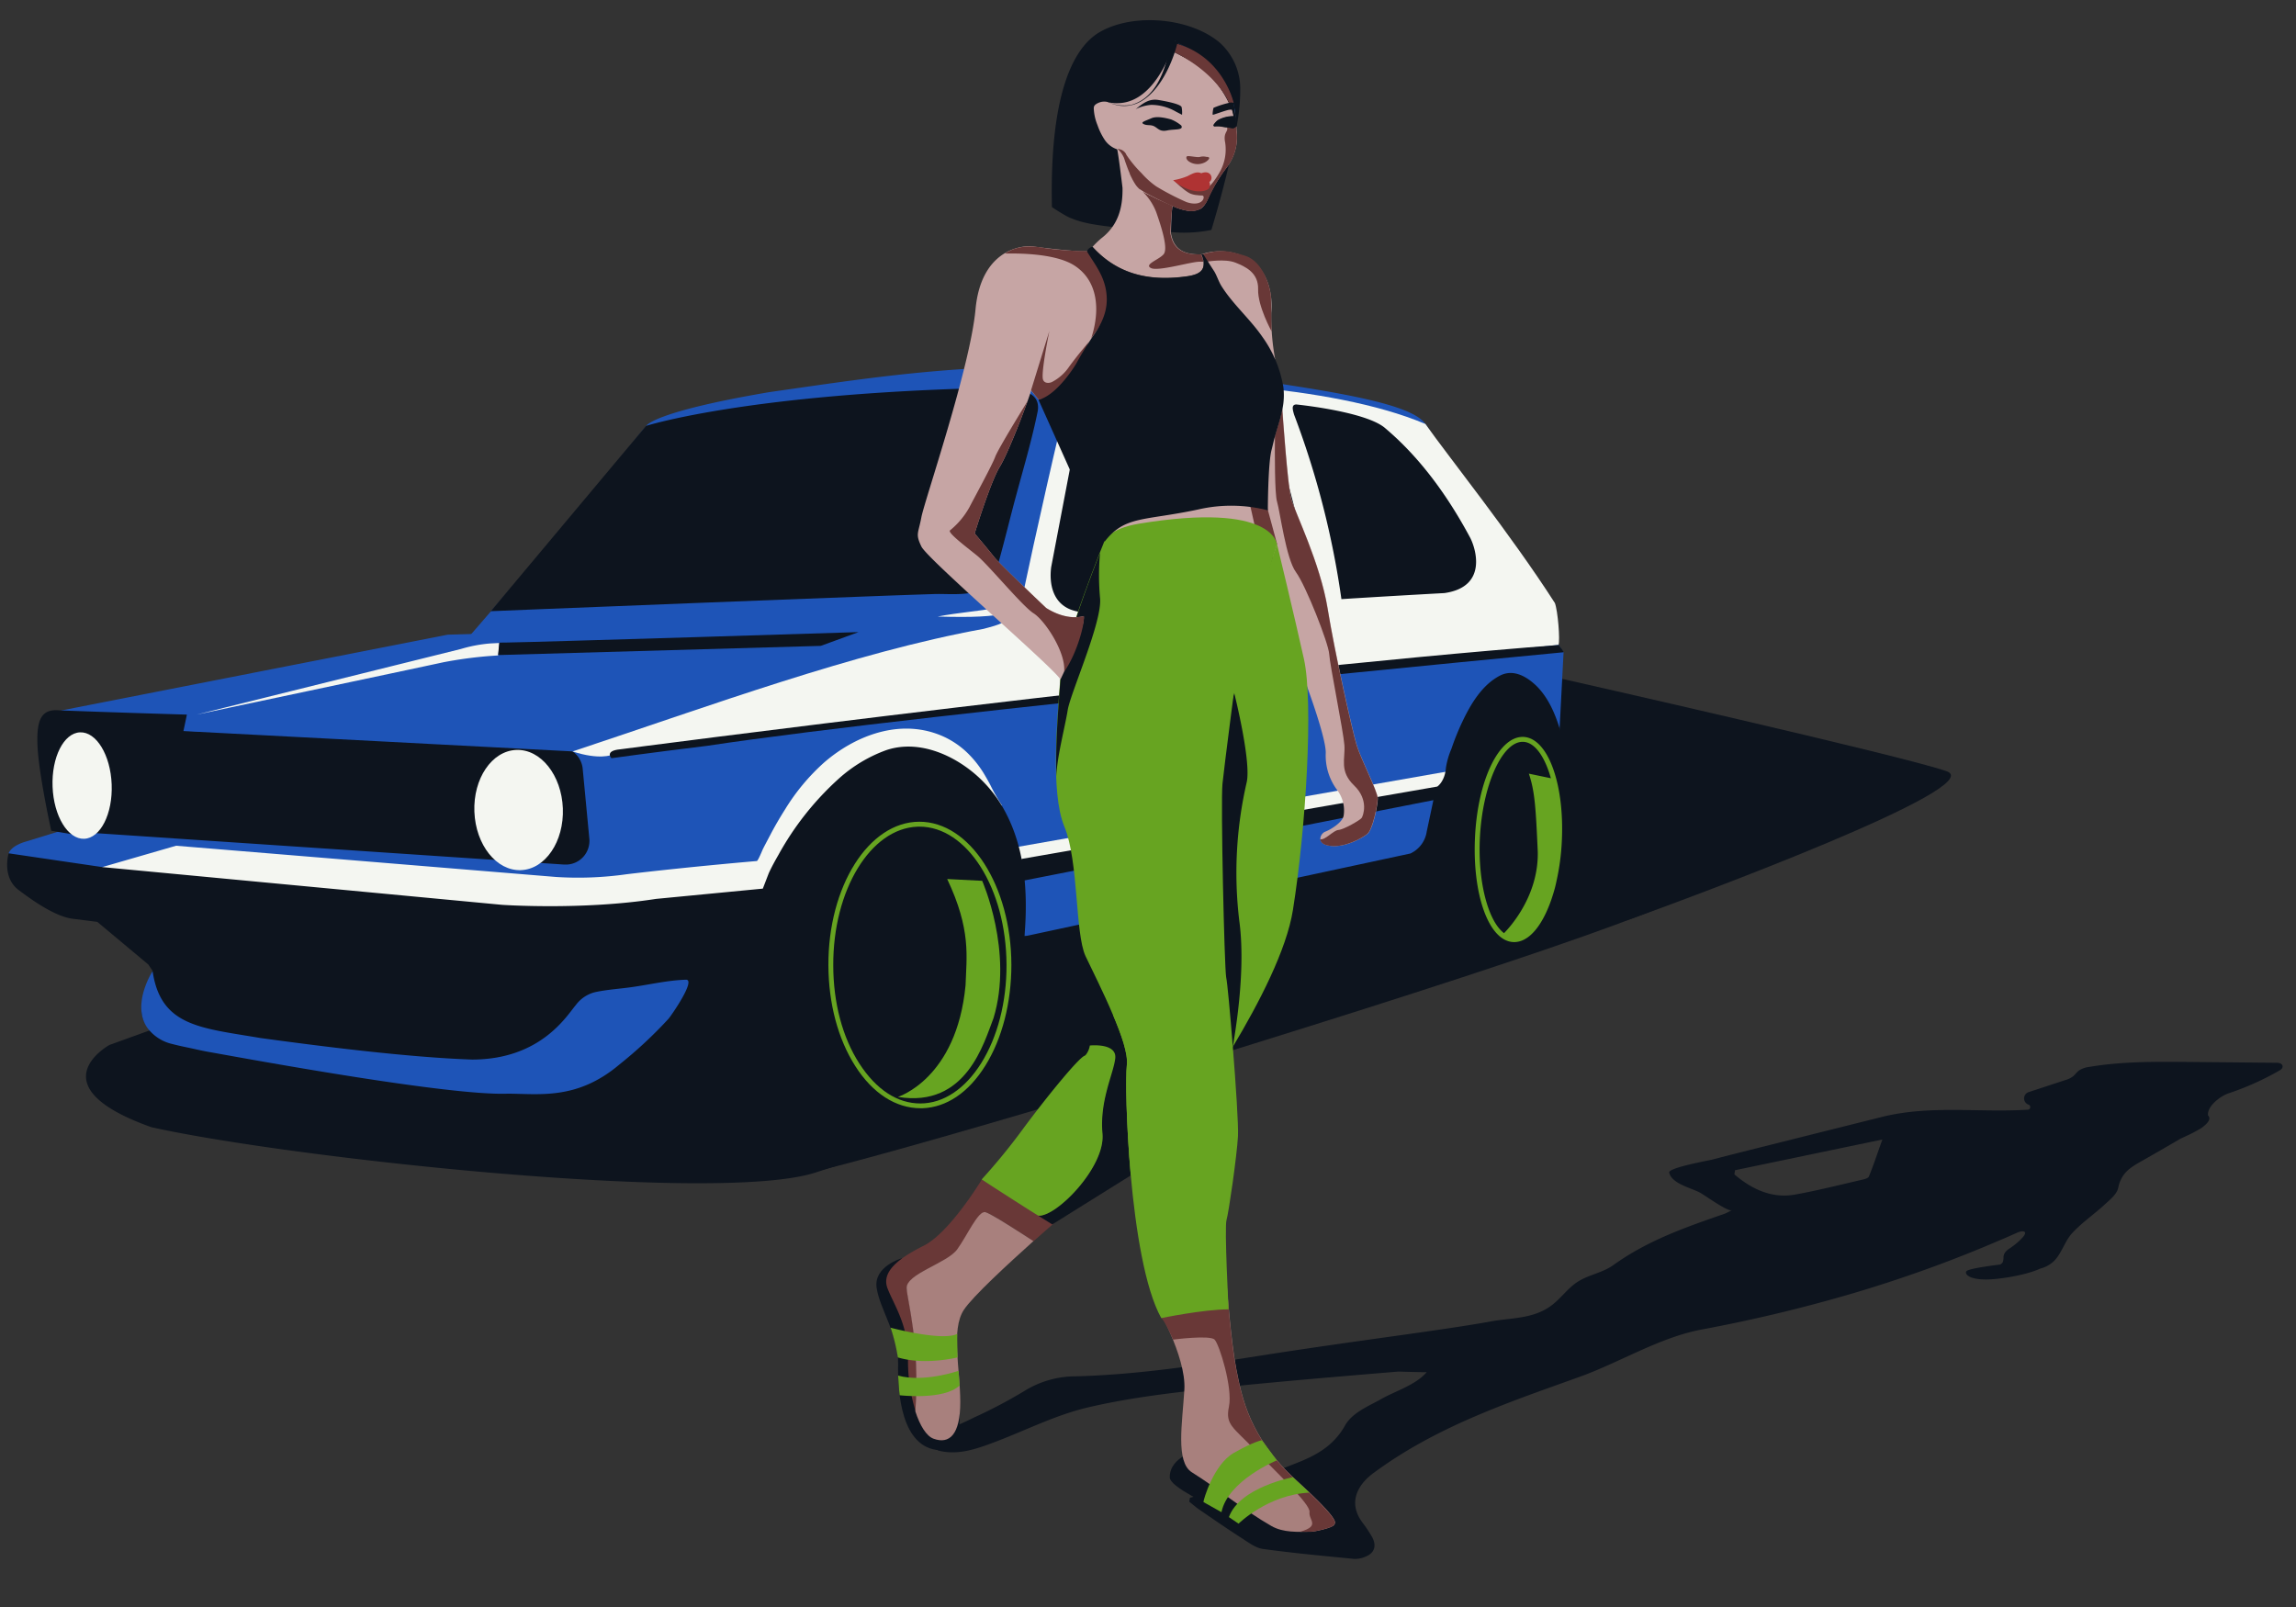 <svg xmlns="http://www.w3.org/2000/svg" viewBox="0 0 500 350"><rect x="0" y="0" width="500" height="350" fill="#333333" stroke="none"/><title>img-illustration-warranty-4</title><g id="Layer_1" data-name="Layer 1"><path d="M340.5,147.92s74.08,16.73,83.44,20.06S368.58,195.32,355,200.21,325.36,168,325.36,168Z" fill="#0d141e"/><path d="M340.5,147.92c-45.62-6.45-41.74,43.53-41.74,43.53l-8.3,30.4" fill="#0d141e"/><path d="M1.88,185.89s.33-1.65,3.93-2.65l7.46-2.3s-2.52-12.43-2.65-15.67a55.08,55.08,0,0,1,1.1-8.45l1.59-.06,87.41-16.46,23.78-27.49,16.19-20s1-3,26.75-7.39c28.48-4.06,52.4-8.16,98-3.79,22.16,3.23,41.81,5.88,45,10.76C315,99,331.6,129.18,331.6,129.18l8.9,12.88-1,19.2-31.05,27.5L208.38,209.87l-158-2.28L7.65,189.68Z" fill="#1e54b7"/><polygon points="220.81 184.59 315.43 167.98 313.55 172.31 221.31 188.66 220.81 184.59" fill="#f4f6f1"/><path d="M171.59,256.39s4.54.23,74.93-20.89c73.33-22.48,125-39.51,126.55-44.05-1-34.54-51.86-9.09-51.86-9.09L241.52,210.3l-39.73,12.26Z" fill="#0d141e"/><path d="M177.61,255.37c30.93-10,21.47-7.55,25.54-8.52,10.79-3,16.71-20.13,16.71-20.13s83.6-20.1,86.65-20.64c2.88-.53,9.2-.11,19.81,1.19,9.62,2,10.09-3.46,12.92-9.7,4.7-10.58,1.32-27.49,1.32-27.49l4.94-4.62.12-1.2c1.23-3.63-1.35-4.21-2.39-4.51-.86-.31-2,.42-3.23.12-1.06-3.77-2.6-7.73-5.46-10.53-2.09-2-4.92-3.64-7.78-2.25-4,2-6.53,6.33-8.36,10.22a54.28,54.28,0,0,0-2.32,5.77,17.25,17.25,0,0,0-1.19,4.07c-.22,3.08-1.89,4.16-1.89,4.16l-90.52,15.76-2,5.2,91.67-18-1.45,6.83a6.27,6.27,0,0,1-3.56,4.79L223.72,203.8l-152.95,14-23.94,1.45-23,8.34s-16.2,8.9,9.14,17.91C62.66,252.13,156.06,262.35,177.61,255.37Z" fill="#0d141e"/><path d="M126.89,167.39a5.2,5.2,0,0,0-4.91-4.66l-100.93-4.4-6,22.74,107.81,7.23h.55a5.13,5.13,0,0,0,3.68-1.76,5.19,5.19,0,0,0,1.25-3.89Z" fill="#0d141e"/><path d="M32.46,158.83l93.12,4.87s62.24-22.77,89.44-26.78c2.77-1,4.75-1.37,4.67-3.41a40.07,40.07,0,0,1-11.54,1.29c-21.09,1-110.64,3.43-110.64,3.43L13.23,154.76,25,158.18Z" fill="#1e54b7"/><path d="M11.16,180.94s-2.78-12.56-3-18.68c-.21-5.44.8-7.91,4.73-7.55,10.75.43,27.81.93,27.81.93l-1,4.76L15.5,163.7s-3.44-2-3,2.92a38.52,38.52,0,0,1,.33,8.07l2.82,7Z" fill="#0d141e"/><ellipse cx="17.89" cy="171.09" rx="6.44" ry="11.6" transform="translate(-6.59 0.82) rotate(-2.21)" fill="#f4f6f1"/><ellipse cx="112.95" cy="176.42" rx="9.64" ry="13.1" transform="translate(-6.73 4.49) rotate(-2.21)" fill="#f4f6f1"/><path d="M22.27,188.85l16.07-4.65,82.74,6.8a75.23,75.23,0,0,0,15.43-.6c14.25-1.69,28.29-2.87,28.29-2.87.28,0,1.22-2.39,1.39-2.72.49-.95,1-1.91,1.5-2.86,1-1.93,2.12-3.84,3.29-5.69A45.64,45.64,0,0,1,179.55,166c6.5-5.6,15.58-9.17,24.11-6.29a18.55,18.55,0,0,1,7,4.25,22.88,22.88,0,0,1,3.17,3.84c.53.79,1.34,2.24,1.79,3.08a40.85,40.85,0,0,0,2.6,4.58c-22.3-4.69-23.89-7.06-23.89-7.06l-12.51,11.29-6.83,5.59L167.86,196l-31.14,5.74s-31.18,1.66-32.39,1.25-43.91-6-45.27-5.86-36.7-6-36.7-6Z" fill="#f4f6f1"/><path d="M142.85,195.78c-16.09,2.5-33.52,1.29-33.52,1.29l-87.06-8.22-20.39-3s-1.51,5,2,7.86c3.51,2.66,8.41,6.05,12.17,6.42l5.14.65,11.1,9.28.9,1.33,0,.07c-.55,1.49-1.15,3.15-1.72,4.77-1.69,4.84.1,7,2.06,9.12a7.38,7.38,0,0,0,2.73,4.5s64.81,10.28,81.06,11.86c14.17.65,23.35-8.74,28.61-13.88,5.8.11,12.64-3.56,15.81-5.22,8.22,22.86,17.4,22.51,27.85,23.81,10.65,2.31,15-.58,18.65-2.42,15.9-12,14.19-29.69,14.94-41.14.63-8.6,0-17.72-4-25.53a28.06,28.06,0,0,0-11-11.69c-4.54-2.62-10-4-15.18-2.26a31.47,31.47,0,0,0-10.34,6.21,63.72,63.72,0,0,0-13.14,16.6c-.75,1.3-1.48,2.63-2.11,4l-1.29,3.35Z" fill="#0d141e"/><path d="M33.23,211.5c0,.06-.16.27-.19.32-.18.3-.34.61-.5.92a19.23,19.23,0,0,0-1.24,3.13c-.79,2.72-.87,5.82.93,8.17a9.32,9.32,0,0,0,5.32,3.35c1.17.31,2.37.56,3.56.81,1.62.34,3.24.74,4.88,1,10.41,1.87,51.94,9.47,64.53,9,6.93,0,15.17,1.46,24.41-6.39a94.16,94.16,0,0,0,10.64-9.91c.69-.8,6.07-8.59,3.8-8.52-4,.12-8,1.09-12,1.64-2.59.36-5.3.52-7.86,1.09a7.41,7.41,0,0,0-4.1,2.77c-1.85,2.12-7.49,11.88-22.6,11.89-14-.48-33.06-2.91-46.08-4.69C43.73,223.86,35,223.59,33.23,211.5Z" fill="#1e54b7"/><path d="M195.53,238.9s12.8-3.9,14.74-24.31c.21-6.26,1.24-12.09-4-23.14l7.62.39s6.85,15.47,2.47,29.9C214.32,226.93,210.51,241.39,195.53,238.9Z" fill="#67a421"/><path d="M200.91,241.37h-.45c-5.37,0-10.41-3.23-14.2-9.17s-5.82-13.65-5.86-21.94c-.07-17.2,8.78-31.27,19.79-31.29s20,13.91,20.06,31.12c0,8.29-2,16.1-5.67,22S206.11,241.17,200.91,241.37Zm-1.13-61.32c-10.21.39-18.39,13.81-18.32,30.21,0,8.1,2,15.69,5.69,21.39s8.31,8.7,13.31,8.68,9.69-3.15,13.23-8.8,5.54-13.33,5.5-21.43c-.07-16.62-8.59-30.1-19-30.06Z" fill="#67a421"/><path d="M331.8,160.5c-5.32-.26-10,9.34-10.59,21.86s3,22.56,8.33,22.82h.38c2.48-.1,4.87-2.34,6.76-6.38a30.06,30.06,0,0,0,1.5-3.93l0,0a26.44,26.44,0,0,0,.77-2.94,50,50,0,0,0,1.16-8.59C340.76,170.79,337.1,160.77,331.8,160.5Zm-9.52,21.92c.57-11.29,4.74-20.67,9.18-20.85h.28c2.52.12,4.67,3.23,6,7.93l-4.8-1c1.31,3.87,1.51,7.44,1.94,17,.21,9.63-6.11,16.49-7.35,17.74C324.08,200.62,321.79,192.09,322.28,182.42Z" fill="#67a421"/><path d="M106.6,142.88a92.22,92.22,0,0,0-10,1.35C89,145.88,42.8,155.64,42.8,155.64l57.56-14.29a30.85,30.85,0,0,1,6.4-1.21l2-.1-.26,2.71Z" fill="#f4f6f1"/><path d="M110.46,139.94c6.88-.09,76.5-2.27,76.5-2.27l-8.22,3-70.27,2,.26-2.71Z" fill="#0d141e"/><path d="M140.69,92.76s20.2-6.46,68.31-8.09c7.95-.08,17.9-1.37,17,4.8-1.24,6.18-3.05,12.27-4.69,18.35-1.36,5-2.54,10-3.95,15a11.4,11.4,0,0,1-2,4.29c-2.49,3-8.32,2.15-11.9,2.27q-7.37.24-14.73.52l-18.47.7-19.74.77-18.55.74-14.92.59-8.81.36-1.35.05Z" fill="#0d141e"/><path d="M133.23,164.4s-2.64,1.19-8.54-.74c30.17-10,61.19-21.52,89.51-26.7,3.49-.93,5.62-1.47,5.49-3.45-3.78.77-7.55,1-15.51.77,9.3-1.77,18-1.16,18.88-6.19,1.63-7.9,8.31-37.81,9.23-40.34,1.15-2.66,1.27-5.51,10.6-5.07,10.35.28,46.38.71,67.52,9.66,5,7.08,18.53,23.94,28.2,39,.64,1.68,1.15,8,.79,9.13-24.51,2.25-204.72,23.18-204.72,23.18Z" fill="#f4f6f1"/><path d="M135.12,163.19s128.5-16.89,204.28-22.71c1.25,1.48,1.1,1.58,1.1,1.58s-138.21,13.08-186.66,20.4c-12.39,1.51-20.69,2.68-20.69,2.68S131.55,163.5,135.12,163.19Z" fill="#0d141e"/><path d="M228.91,123.55l6.61-34.68s.19-2.9,7.5-2.79c10.39.16,31,1.4,31,1.4s2.11.08,4.41,9.5c2.47,10.2,7.3,27.33,7.75,33.22-13,.65-26,1.49-39,2.45-3.24.23-6.51.68-9.75.78a11,11,0,0,1-4.22-.65C229.37,131.31,228.44,127.34,228.91,123.55Z" fill="#0d141e"/><path d="M282.3,88.09s14.71,1.47,19.16,5c4,3.37,11.31,10.24,18.65,23.93,1.1,2,4.17,10.75-5.55,12.15-13.83.76-22.44,1.32-22.44,1.32a186.64,186.64,0,0,0-10.3-40.16C281.42,89,281.27,88.13,282.3,88.09Z" fill="#0d141e"/><path d="M244.53,133.29s2.25-10.2,2.74-10.73c.92-2.59,1.35-4.82,6.8-4.86,6.47-.08,9.86-.55,10.57.27.9,1.16,3.43,9.24.08,10.91-4.23.59-11.56.82-13.89.88a1.07,1.07,0,0,0-1,.72,19.7,19.7,0,0,1-1.16,3Z" fill="#f4f6f1"/><path d="M495.84,231.47l-19.28-.18c-7.21-.06-14.45-.13-21.58,1.08a5,5,0,0,0-2.35.86c-.43.36-.76.84-1.19,1.2a5.22,5.22,0,0,1-1.75.83l-8,2.63a1.44,1.44,0,0,0,.07,2.7.57.57,0,0,1-.08,1.09c-10.67.69-21.28-1.05-31.88,1.59l-24.45,6.12c-4.17,1.05-8.33,2.08-12.49,3.17-.76.2-9.6,1.77-9.36,2.83.57,2.45,4.83,3.34,6.7,4.36,1,.53,6.11,4.24,6.92,3.82a15,15,0,0,1-1.49.76c-8.4,2.91-16.77,5.79-24.27,11.19-2.33,1.67-5.14,2.05-7.55,3.5s-4,4-6.29,5.55c-3.86,2.71-8.59,2.44-12.95,3.25-5,.92-13.22,2.09-18.24,2.8-10.74,1.5-21.47,3-32.19,4.69-13.23,2.07-26.44,4.09-39.83,4.45A21.18,21.18,0,0,0,223,303a107.24,107.24,0,0,1-10.82,5.7c-2.74,1.37-5.57,2.51-8.3,3.91-.66.34-1.07,1.29-1.59,2a8.54,8.54,0,0,0,2.08,1.32c3.85,1,7.54-.12,11.13-1.43,7.11-2.59,14-6.21,21.26-7.93,9.4-2.22,19-3.3,28.63-4.32,13-1.34,26.05-2.44,39.08-3.52.47,0,6.16.19,6.24.1-2.41,2.85-6.92,4.15-10,5.92-2.54,1.44-6.21,2.89-7.78,5.68-2.53,4.53-6.37,6.56-10.56,8.21-3.64,1.43-7.27,2.88-10.95,4.16-2.55.89-5.18,1.5-7.77,2.22-1.5.42-3,.8-4.52,1.19l-.15.85c.74.58,1.44,1.21,2.21,1.74,3.08,2.11,6.15,4.23,9.28,6.24,1.46.94,3,2.11,4.58,2.32,6.58.91,13.19,1.51,19.8,2.16a5.6,5.6,0,0,0,2.49-.47c2-.79,2.54-2.41,1.39-4.42a30.67,30.67,0,0,0-2.07-3.08c-3.07-4.16-1.18-8.05,2.42-10.71,13.8-10.21,29.41-15.39,45-21,8.85-3.21,17.32-8.55,26.52-10.28a332.1,332.1,0,0,0,32.91-7.88h0q9.64-2.85,19.11-6.38,4.78-1.79,9.53-3.76,2.37-1,4.72-2l2.44-1.08c1-.46,2.49-.49,1.2,1a14.43,14.43,0,0,1-2.62,2.27c-.72.49-1.46.94-1.59,2a3.43,3.43,0,0,1-.15,1.16,1.33,1.33,0,0,1-.62.53s-6.66.78-7.27,1.42.77,2.39,7,1.64,9-2.17,9-2.17A6.79,6.79,0,0,0,446.9,275c1.94-1.54,2.63-4.55,4.34-6.41,2.13-2.32,4.77-4.09,7.05-6.2,1.17-1.08,2.73-2.29,3-3.72.69-3.38,2.92-4.55,5.26-5.88q4.14-2.35,8.23-4.75c.37-.21,2.33-1,4-2h0a4.46,4.46,0,0,0,1.13-.76c1-.8,1.62-1.64.93-2.35-.24-2.15,3-4.29,4.24-4.72l.12-.05a60.53,60.53,0,0,0,11.18-5c.33-.19.7-.46.7-.87C497.08,231.66,496.37,231.48,495.84,231.47ZM407,256.21c-.15.4-.9.59-1.4.71-4.9,1.12-9.79,2.38-14.73,3.26s-9.31-1.11-13.17-4.4l.13-.91,32.1-6.69C408.8,251.28,408,253.78,407,256.21Z" fill="#0d141e"/><path d="M270.09,19.17a13.51,13.51,0,0,0-4.51-9.92c-6.44-5.4-18.67-6.48-26-2.32-6.57,3.76-11,15.29-10.5,38.17a38.17,38.17,0,0,0,3.53,2.15,19.65,19.65,0,0,0,3.95,1.3c.51.12,1,.22,1.56.31,1.35.23,2.71.41,4.08.56,3.57.38,7.17.5,10.77.53h.42c0,.19.1.3.18.32a9,9,0,0,0,1.39.27h0a30.16,30.16,0,0,0,8.84-.46s2.12-6.84,3.89-14.5c0,0,0,0,0,0l.19-.78.56-1c.06-.74.13-1.6.21-2.63s.42-2.17.6-3.23a.06.06,0,0,1,0,0c0-.24.07-.48.11-.72A41.87,41.87,0,0,0,270.09,19.17ZM268.51,28a6.94,6.94,0,0,1-1.38-.26l-.15,0c-.49-.08-1-.16-1.44-.22l-.72,0c-.14,0-.42.06-.5-.1s.19-.46.3-.59a3.23,3.23,0,0,1,.71-.67,7.06,7.06,0,0,1,3.34-.83,8.53,8.53,0,0,0-1.06-3,22,22,0,0,0-4.77-6.53c-1.46-1.56-5.46-3.64-7.58-4.68.2-.72.34-1.31.43-1.69a.11.11,0,0,1,0-.05c0-.1.05-.18.08-.26h0c.41.15,12.57,4.71,13.27,16.68h0a3.73,3.73,0,0,0,0,.65v0a.34.34,0,0,0,0,.1c0,.14.05.25.07.38a2.36,2.36,0,0,1,.07.33,1.83,1.83,0,0,0,0,.21A.9.9,0,0,1,268.51,28Z" fill="#0d141e"/><path d="M279.28,89.07s1.12,16.59,1.93,19.55,6.32,14,7.94,23.94,5.38,26.64,6.32,29.73,4.58,10.09,4.58,11.57-1.08,6.86-2.29,7.8-4.9,3-8.1,2.56-2.13-2.69-1.05-3.09,3.77-2,4-3.5a7.37,7.37,0,0,0-1.48-5.65,12.54,12.54,0,0,1-2.42-8.07c0-3.64-4.71-16.42-6.46-20.59s-8.34-39-8.34-39l4.19-20.58Z" fill="#c6a5a4"/><path d="M196.36,274.06s-6.19,1.75-5.45,6.48,4.79,10.26,4.67,16.41.61,18.5,9.1,18.9c0,0,4.49,1.28,4.3-7.71S196.36,274.06,196.36,274.06Z" fill="#0d141e"/><path d="M261,315.85s-6.27,1.3-6.26,5.88c0,2.21,8.55,5.82,11.23,7.62,3.11,2.08,6.21,4.24,9.42,6.16,4.4,2.62,11.3,1.4,15.9-.09.92-.3.67-2.87-1.32-5.15S261,315.85,261,315.85Z" fill="#0d141e"/><path d="M230,266s-2.09,1.82-4.94,4.35c-3-2-9.21-6-10.39-6.3-1.56-.42-3.9,5.13-6.15,8.11s-11.19,5.33-11,8.42c.13,2.93,2.87,11.52,1.9,26.88a36.75,36.75,0,0,1-1.68-11.61c.14-7.13-3.13-11.75-4.47-15.27s2.23-6.44,7.89-9.27,12.64-14.39,12.64-14.39Z" fill="#693837"/><path d="M225.05,270.31c-5.34,4.79-13.33,12.14-15.17,15-2.83,4.35-.76,12.92-.76,20.05s-2.37,9.22-5.78,8c-1.6-.55-3-2.88-4-5.94,1-15.36-1.77-23.95-1.9-26.88-.14-3.09,8.82-5.43,11-8.42s4.59-8.53,6.15-8.11C215.84,264.33,222,268.33,225.05,270.31Z" fill="#a8807d"/><path d="M251.52,283.72s6.84,11.65,6.4,18.94-1.94,15.76,1.63,18c5.9,3.69,11.27,8.24,17.31,11.69,2.61,1.5,5.77,1.29,8.7,1.26.59,0,4.73-.84,5-1.53.15-.45,1.76-.56-8.36-9.78s-11.75-18-12.94-24-2.05-17.8-2.05-17.8Z" fill="#a8807d"/><path d="M290.52,332.07c-.23.69-4.38,1.52-5,1.53-.77,0-1.56,0-2.35,0,4.45-1.28,1.76-2.55,2-4.28s-7.12-8.51-11.86-13.5-6.53-5.45-5.68-9.48-2.09-13.54-3.13-14.58-9.05,0-9.05,0c-1.94-4.41-2.55-4.69-2.55-4.69l14.28-6.53s.86,11.85,2.05,17.8,2.83,14.73,12.94,24S290.67,331.63,290.52,332.07Z" fill="#693837"/><path d="M262.07,327.14c0-.47,2.2-8.17,6.6-10.69s6.14-2.77,6.14-2.77l3.25,4.38s-10.65,4.37-12.06,11.29Z" fill="#67a421"/><path d="M281.55,321.73s-11.6,2.18-13.93,8.69l2.1,1.43s6.39-6.32,15.44-6.76Z" fill="#67a421"/><path d="M193.94,289.17s11.23,3,14.5,1.35l.08,5.12s-7.11,1.79-13,0A37.89,37.89,0,0,0,193.94,289.17Z" fill="#67a421"/><path d="M300,173.86c0,1.48-1.07,6.86-2.29,7.8s-4.88,3-8.09,2.56c-1.52-.19-2.06-.8-2.12-1.45,1,.32,2.88-1.92,3.93-2,1.3-.11,4.75-2.17,5.08-2.6s1.68-3.93-1.61-7.08-1.91-5.79-2.13-8.81-3.19-17.55-3.31-19.83-5.08-14.92-7.24-17.84-3.46-13.18-4.12-15.36c-.52-1.7-.49-10.55-.46-14.3.57-2,1.22-3.88,1.59-5.85.07.85,1.16,16.64,1.94,19.52s6.32,14,7.94,23.95,5.38,26.63,6.32,29.72S300,172.38,300,173.86Z" fill="#693837"/><path d="M195.59,299.6s.14,3,.33,4.28c0,0,9.67,1.15,13.07-2.14l-.25-3.18S201.22,301.17,195.59,299.6Z" fill="#67a421"/><polygon points="275.81 110 277.7 117.4 241.43 118.59 240.78 113.82 254.75 110 275.81 110" fill="#c6a5a4"/><path d="M246.25,256l-17.09,10.67c-.44-.26.3.2-3.11-1.93,3.86.45,14.7-10.55,14-17.84s2.42-13,2.78-16.44-5.58-2.78-5.58-2.78c.37-1.47.57-3.3.89-4.39.42-1.41,3-2,4.23-2.19,1.83,4.37,3.27,8.6,3,10.94S245.22,244.75,246.25,256Z" fill="#0d141e"/><polygon points="275.81 110 278.14 118.59 273.71 116.56 272.06 109.25 275.81 110" fill="#693837"/><path d="M242.87,230.48c-.36,3.4-3.44,9.16-2.78,16.44s-10.18,18.29-14,17.84c-1.37-.85-2.82-1.77-4.21-2.66-4.26-2.71-8.1-5.22-8.1-5.22A134.23,134.23,0,0,0,223,245.57c5.52-7.42,11.8-15,13.13-15.6a1.34,1.34,0,0,0,.27-.17,4.29,4.29,0,0,0,.93-2.09h0S243.22,227.07,242.87,230.48Z" fill="#67a421"/><path d="M281.56,198.2c-1.38,8.67-7.34,20.2-13.09,29.79-6.12,10.18-12,18.15-12,18.15L246.25,256c-1-11.27-1.15-21.5-.86-24s-1.15-6.57-3-10.94c.43-.07.71-.09.71-.09l35-102.44s3.77,15.6,5.86,25S284.41,180.32,281.56,198.2Z" fill="#67a421"/><path d="M268.05,230.48c0-.64,3.58-17.22,1.82-30a87.72,87.72,0,0,1,1.6-30c1.11-4.46-2.7-19.57-2.7-19.57l-11.49,42.53Z" fill="#0d141e"/><path d="M268.47,228c.66,8.24,1.26,17.21,1.12,19.53-.26,4.39-2,16.5-2.49,18.17s.45,19.47.45,19.47c-5.46,0-14.66,1.91-14.66,1.91-3.55-6.36-5.58-19.27-6.64-31.05-1-11.27-1.15-21.5-.86-24s-1.15-6.57-3-10.94c-2.1-5-4.74-10.17-6-12.86-2.3-5-1.47-20.67-4.6-28.19s-1.45-24.22-.91-32.08,9.63-30.11,9.63-30.11.94-2.72,7.57-3.8c29.37-4.81,30,4.51,30,4.51l-9,29.4s-2.45,18.72-2.86,22.72.41,39.85.8,42.14C267.27,213.94,267.89,220.68,268.47,228Z" fill="#67a421"/><path d="M232.51,154.68c-.54,3.45-2.45,10.65-2.45,14.53-.28-7.54.52-16.2.87-21.22.44-6.23,6.25-21.55,8.63-27.59a53.88,53.88,0,0,0,0,9.86C240.08,135.42,233.08,151,232.51,154.68Z" fill="#0d141e"/><path d="M277.7,78.28a51.39,51.39,0,0,1-.86-10.12c.28-2.73,0-9.13-5.18-11.93a12.59,12.59,0,0,0-10-.84l3.27,13.13Z" fill="#c6a5a4"/><path d="M255.79,9.1h0l0,0c.18-.13.33-.25.49-.35l.94-.7a.21.21,0,0,1,.07,0s6.15.82,9.49,6.05q.26.39.48.81c.15.29.29.58.42.89.06.13.11.27.16.41a10,10,0,0,1,.45,1.27s.16.57.34,1.39q.12.54.24,1.2a14.25,14.25,0,0,1,.25,3.1c-.07,1.34-.09,2.16-.08,2.69C268.36,13.81,256.2,9.25,255.79,9.1Z" fill="#f4f6f1"/><path d="M267.74,35.58a11.48,11.48,0,0,1-.76,1.1,35.71,35.71,0,0,0-3.3,5.29c-.08.16-.17.32-.25.5-.15.35-.32.71-.49,1.07a5.94,5.94,0,0,1-.43.79,3.73,3.73,0,0,1-.33.48L262,45a2.37,2.37,0,0,1-.65.53c-.08.05-.27.08-.35.12a4.33,4.33,0,0,1-2.14.28l-.33-.05a12.46,12.46,0,0,1-3.16-1h0l-.19-.08-.73-.34L253.39,44l-1.12-.47h0l0,0c-.53-.23-1.1-.48-1.65-.75-.29-.14-.58-.28-.86-.45l-.51-.31-.16-.1a2.32,2.32,0,0,1-.3-.22l-.44-.34-.09-.07-.06,0a5.22,5.22,0,0,1-.41-.4,4.83,4.83,0,0,1-.41-.49c-.13-.2-.27-.4-.4-.63s-.27-.45-.39-.7-.26-.49-.37-.75-.13-.26-.18-.39l0-.09c-.23-.52-.44-1.08-.64-1.61l-.12-.34c-.1-.29-.21-.58-.3-.86l-.18-.54,0,0c-.26-.87-.44-1.51-.49-1.7a.11.11,0,0,1,0-.05h0l-.18,0c-.15,0-.41-.09-.73-.18h0a5.28,5.28,0,0,1-2.8-2.06A14,14,0,0,1,239,27.25a10.89,10.89,0,0,1-.81-3.58,1.41,1.41,0,0,1,.07-.5c.16-.44.88-.77,1.29-.9a3,3,0,0,1,2,.06v0c.06-.11.42-.66.94-1.43,1.24-1.84,3.46-4.93,4.8-5.75,1.12-.68,4.2-2.9,6.65-4.68l1.83-1.33h0s0,0,0,0-.05.16-.08.26a.11.11,0,0,0,0,.05c-.09.38-.23,1-.43,1.69,2.12,1,6.12,3.12,7.58,4.68a22,22,0,0,1,4.77,6.53,8.53,8.53,0,0,1,1.06,3,7.06,7.06,0,0,0-3.34.83,3.23,3.23,0,0,0-.71.67c-.11.13-.41.4-.3.59s.36.1.5.1l.72,0c.48.06.95.14,1.44.22l.15,0a6.94,6.94,0,0,0,1.38.26.9.9,0,0,0,.76-.5,1.83,1.83,0,0,1,0-.21l0,.19c0,.09,0,.18,0,.29a.31.31,0,0,0,0,.09c0,.21,0,.47.06.76A11,11,0,0,1,267.74,35.58Z" fill="#c6a5a4"/><path d="M255.47,44.63c-.38.23-.47,6.19-.47,6.19.63,3.8,3.29,4.69,6.64,4.57,1.26,3.17,0,4.34-3.21,4.78-7.91,1.1-14.92-.27-20.5-6.42a20.05,20.05,0,0,1,1.87-1.82c3.65-2.78,4.72-6.59,4.65-11,0,0-1-8.51-1.33-9.08l1,.68Z" fill="#c6a5a4"/><path d="M250.76,42.72l1.5.76a15.77,15.77,0,0,1-4-2.19A21.16,21.16,0,0,0,250.76,42.72Z" fill="#f4f6f1"/><path d="M252.28,43.49c3.27,1.65,5.15,2.61,6.82,2.71" fill="none"/><path d="M244.71,34.38c-.16.38-.21,1.18.59,2.75.9,1.83,1.15,2.83,2.9,4.09" fill="none"/><path d="M253.63,10.5l-.29.06Z" fill="#1e54b7"/><path d="M255.11,11c-.73-.36-1.2-.57-1.2-.57l1.83-1.33h0s0,0,0,0-.05.16-.08.26a.11.11,0,0,0,0,.05c-.09.38-.23,1-.43,1.69Z" fill="#1e54b7"/><path d="M255.79,9.1h0l.49-.35.94-.7.07,0s6.15.82,9.49,6.05a11.81,11.81,0,0,1,.9,1.7c.06.13.11.27.16.41a11.84,11.84,0,0,1,.44,1.27s.16.57.35,1.39l.24,1.2a14.25,14.25,0,0,1,.25,3.1c-.07,1.34-.09,2.16-.08,2.69C268.36,13.81,256.2,9.25,255.79,9.1Z" fill="#1e54b7"/><path d="M267.8,35.52a11.66,11.66,0,0,1-.82,1.2,27.41,27.41,0,0,0-2.69,4.22c-.4.74-.77,1.49-1.15,2.25a5,5,0,0,1-1.78,2.36,4.47,4.47,0,0,1-2.5.4l-.33-.05a12.37,12.37,0,0,1-3.16-1l-.18-.08c-.25-.12-.49-.21-.73-.32l-1.05-.5c-.35-.14-.74-.38-1.16-.55l0,0-1.45-.75c-.77-.39-1.39-.73-1.92-1.06-.2-.12-.37-.25-.55-.36l-.09-.07-.06,0a5.22,5.22,0,0,1-.41-.4,4.83,4.83,0,0,1-.41-.49c-.13-.2-.27-.4-.4-.63s-.27-.45-.39-.7-.26-.49-.37-.75-.13-.26-.18-.39l0-.09c-.24-.53-.45-1.08-.64-1.61l-.12-.32c-.1-.3-.21-.59-.3-.88l-.18-.54,0,0a5.69,5.69,0,0,0-1.42-2,2.5,2.5,0,0,1,.73.18l.2.08h0l0,0a2.07,2.07,0,0,1,.78.64.18.18,0,0,1,.05.07,1.59,1.59,0,0,1,.16.32s0,0,0,0,0,0,0,0a25,25,0,0,0,3.3,4,18.26,18.26,0,0,0,3.22,2.9A55.65,55.65,0,0,0,258.35,44c2.42.85,3.74-.07,3.77-1a.37.37,0,0,0-.37-.43c-.3,0-.61,0-.92-.06a4.88,4.88,0,0,1-1.77-.42,9.56,9.56,0,0,1-1.68-1.21,9,9,0,0,1-1.44-1.38c-.21-.33,1.69.2,3.41,1.3a6.64,6.64,0,0,0,2.77.46c1.17.05,3-2.82,3.68-4.11a10,10,0,0,0,1-6.13c-.41-2,.5-2.28.47-3a.3.3,0,0,0-.18-.31,6.94,6.94,0,0,0,1.38.26.93.93,0,0,0,.77-.52c0,.08,0,.21,0,.31s0,.08,0,.13,0,.42.05.7A10.72,10.72,0,0,1,267.8,35.52Z" fill="#693837"/><path d="M262.72,34.17a2.81,2.81,0,0,0-1.39,0c-.57.21-2.63-.36-2.87-.1s-.12.9,1,1.4a3.44,3.44,0,0,0,2.69,0C262.77,35.26,264.11,34.17,262.72,34.17Z" fill="#693837"/><path d="M256,8.23l-.24.85h0c0,.08-.05.16-.08.26a.11.11,0,0,0,0,.05c-.16.43-.34,1-.58,1.61-1.56,4.09-5.19,11.28-11.54,11.47a8.5,8.5,0,0,1-2-.15h-.08v0s0,0,0,0a13.61,13.61,0,0,1,.55-2C243.34,16.69,247,9.13,256,8.23Z" fill="#0d141e"/><path d="M236.71,54.7c-1,.23-8.61-.57-11.52-1s-11.56.84-12.75,13.67-11.12,41.69-11.79,45.28-1.34,3.59,0,6.38S230,145.9,230.93,148c0,0,5.51-11.32,5.08-13.82,0,0-3.43,1.21-8.18-1.76,0,0-10.11-9.55-11.34-11.11s-4.24-5.13-4.24-5.13,3.46-11.27,5.47-14.51,6.58-15.39,6.81-16.62L226.16,87s5.62.18,9.63-6.85,9.52-15.06,7.33-18.41A43.26,43.26,0,0,0,236.71,54.7Z" fill="#c6a5a4"/><path d="M269.1,26.47v0c0-.21,0-.43,0-.65h0c-.7-12-12.86-16.53-13.27-16.68h0A2.75,2.75,0,0,1,258,7.67c6.41-.23,8.13,4.28,9.93,5.91C271.29,16.61,269.23,25.94,269.1,26.47Z" fill="#0d141e"/><path d="M231.74,146.3c.41-4.27-4.23-11.2-6.65-12.72s-9.92-10.64-12.34-12.59-6.47-5-5.86-5.48a17.32,17.32,0,0,0,4.2-5c.88-1.72,4.95-9.15,5.63-11s7.06-12.15,7.06-12.15c-1.44,4-4.51,11.82-6.06,14.31-2,3.24-5.46,14.51-5.46,14.51s3,3.57,4.24,5.13,11.33,11.11,11.33,11.11c4.75,3,8.19,1.76,8.19,1.76C236.29,135.82,234.47,142.48,231.74,146.3Z" fill="#693837"/><path d="M241.27,19.17l2.3,3.33a7.71,7.71,0,0,1-3,.66c-.9-.2-1.82.42-1.46,1.48s1.6.95,1.55,2.81-.34,2.34.34,2.9,3.71,1.92,4.26,3.34a7.71,7.71,0,0,1-.26,2.78" fill="none"/><path d="M255,9.2c.15,0,.62,0,.63-.1l.1-.1h0l-.1.09s.11-.1.13-.16.05.14.07.21l-.1.07.1-.08c0,.06.32.18.54.37L255,9.2Z" fill="#0d141e"/><path d="M228.49,72.11a.23.23,0,0,0,0-.07v0" fill="none"/><path d="M237.13,74.46c-1,1.81-.33,3.92-1.34,5.68-4,7-9.63,6.86-9.63,6.86l-1.63-2,4-12.94c-.18.85-1.65,8.19-1.46,10.26.13,1.36,1.56,1.15,2.09.84a10.13,10.13,0,0,0,3.69-3.33C234.64,77.36,237.13,74.46,237.13,74.46Z" fill="#693837"/><path d="M230.06,169.21c0,.26,0,.51,0,.74" fill="none"/><path d="M218.87,55.19c-.21.13,10.33-.55,15.24,2.73s5.58,9.44,3.52,15.77c0,0,8.11-10.72,5.61-13.18s-6.53-5.81-6.53-5.81a70.37,70.37,0,0,1-9.05-.65C224.69,53.47,221.7,53.38,218.87,55.19Z" fill="#693837"/><path d="M262.08,57h-.87c-1.86,0-9,2.17-10.57,1.38s1.75-1.81,2.76-3-.37-5.64-1.6-9.15a12.58,12.58,0,0,0-3-4.53c.52.32,1.15.66,1.91,1l1.5.76h0l1.11.48,2,.88a58.88,58.88,0,0,0-.43,6c.63,3.8,3.29,4.69,6.64,4.57A6.33,6.33,0,0,1,262.08,57Z" fill="#693837"/><path d="M261.14,54.82l.5.57L263.07,57l-1,0" fill="none"/><path d="M248.85,41.67a12.65,12.65,0,0,0-1.52-1.39" fill="none"/><path d="M262.78,57s3.93-.7,6.2.18,5.11,2.23,5,5.85,2.92,9.12,2.92,9.12-.08-6.2-.13-7.57-1.42-7.61-5.69-8.9c-3.61-1.09-5.21-1.49-9.45-.25Z" fill="#693837"/><path d="M276.89,98.06c.26-1,.49-2.08.79-3.11.57-2,1.22-3.88,1.59-5.85a14.76,14.76,0,0,0,.21-4.79,26.07,26.07,0,0,0-4.57-10.94c-2.67-3.88-6.38-7.06-8.87-11-.64-1-1-2.22-1.57-3.2-.82-1.26-1.62-2.54-2.44-3.81h-.19l-.2.06c1.27,3.17,0,4.34-3.21,4.79-7.91,1.09-14.92-.28-20.51-6.43a1.38,1.38,0,0,0-1.2,1c1.46,2.41,3.2,4.58,3.94,7.53,1,4.08-.15,7.3-2.38,10.52a73.88,73.88,0,0,0-3.91,6.37s-4,6.79-8.21,7.88q6.53,14.55,13.05,29.1a10.19,10.19,0,0,0,1.35,1.78c4.42-5.69,8.45-4.46,20.38-7a32,32,0,0,1,15.16.19S276.11,101.18,276.89,98.06Z" fill="#0d141e"/><path d="M287.54,182.77a.74.74,0,0,1-.54-.41" fill="none"/><path d="M277.7,93.26s0,.65,0,1.69" fill="none"/><path d="M228.31,260s-1.26,1.31-3.17,3.26" fill="none"/><path d="M199.36,307.42c-.05.87-.12,1.76-.2,2.66" fill="none"/><path d="M226.72,271.42s-.66-.45-1.67-1.11" fill="none"/><path d="M276.39,336a52.14,52.14,0,0,1,6.81-2.38" fill="none"/><path d="M255.79,9.1c.41.15,12.57,4.71,13.27,16.68h0a3.73,3.73,0,0,0,0,.65v0s.08,0,.09.07a3.91,3.91,0,0,0,.07.39c0,.1,0,.2.06.33a1.83,1.83,0,0,0,0,.21,1,1,0,0,1-.83.52,6.94,6.94,0,0,1-1.38-.26l-.15,0c-.49-.08-1-.16-1.44-.22l-.72,0c-.14,0-.42.06-.5-.1s.19-.46.3-.59a3.23,3.23,0,0,1,.71-.67,7.06,7.06,0,0,1,3.34-.83,8.53,8.53,0,0,0-1.06-3,22,22,0,0,0-4.77-6.53c-1.46-1.56-5.46-3.64-7.58-4.68.2-.72.34-1.31.43-1.69a.11.11,0,0,1,0-.05" fill="#0d141e"/><path d="M257.41,25a5.87,5.87,0,0,0-.09-1.66c-.18-.73-4.1-1.41-5.09-1.57-2-.32-3.35.74-4.9,2a9.19,9.19,0,0,1,3.38-.93,10.85,10.85,0,0,1,5.49,1.54C256.28,24.41,257.41,25,257.41,25Z" fill="#0d141e"/><path d="M268.31,23.86l-.63.05C267,24,264.32,25,264.14,25s.07-1.49.16-1.53a20.43,20.43,0,0,1,3.75-1.16,1.87,1.87,0,0,1,.57.1s.17,1.08.23,1.43Z" fill="#0d141e"/><path d="M257.25,27.34A8.33,8.33,0,0,0,255,26c-.93-.24-3-.81-4.3-.23s-2.44.85-1.65,1.25,1.47.07,2.3.49,1.21,1.24,2.83.9S257.82,28.42,257.25,27.34Z" fill="#0d141e"/><path d="M255.47,39.25a14.35,14.35,0,0,0,3.14-.89c1.06-.55,2-1.09,3-.63,0,0,1.12-.51,1.81.11a1.18,1.18,0,0,1,.17,1.61l-.23.17a1.56,1.56,0,0,1-.07,1.4c-.44.56-2.44,1.14-5,0A10,10,0,0,1,255.47,39.25Z" fill="#af3333"/><path d="M267.65,22.39a2.11,2.11,0,0,1,1,0s-2.29-10.33-12.93-13l-.61,1.69S264.08,14.85,267.65,22.39Z" fill="#693837"/><path d="M256.48,9.07c-1.67,7-7.19,17.47-15.75,12.89a8.71,8.71,0,0,0,5.68.86c5.9-1.68,7.65-8.7,8.67-14l1.4.25Z" fill="#0d141e"/></g></svg>
